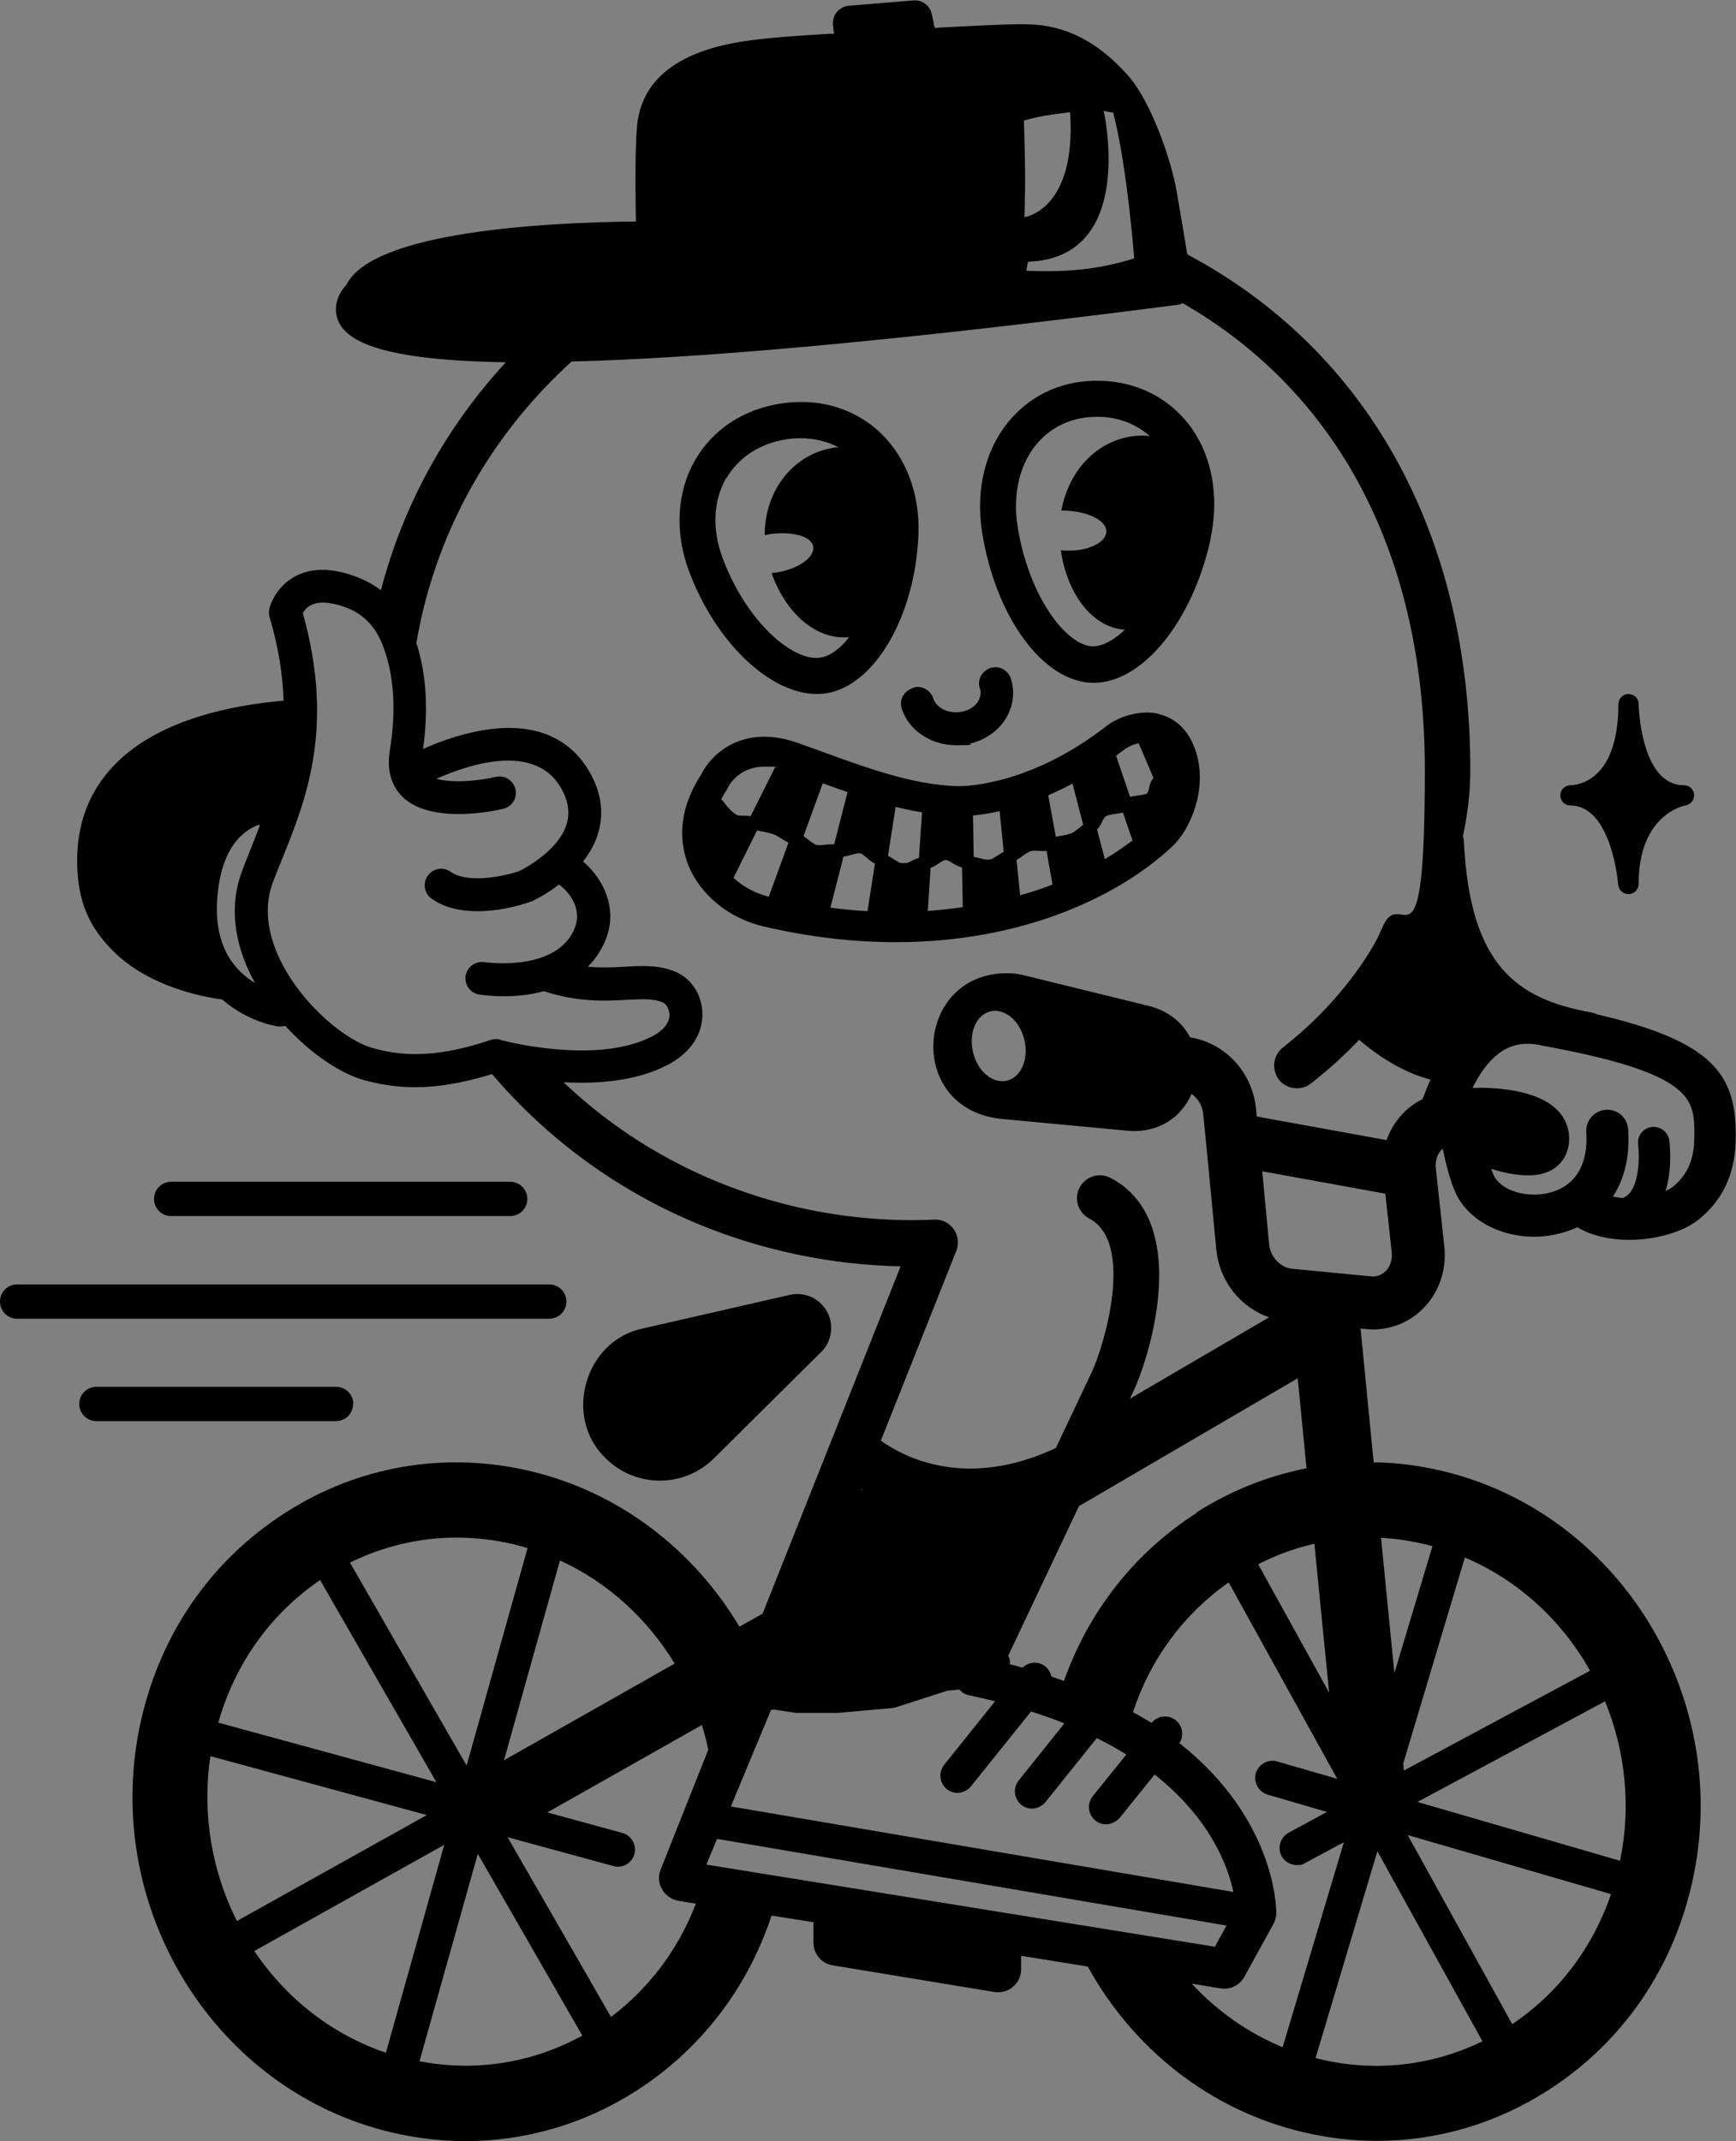 <?xml version="1.0" encoding="UTF-8"?> <svg xmlns="http://www.w3.org/2000/svg" version="1.1" viewBox="0 0 729.2 899"><rect x="0" y="0" width="729.2" height="899" fill="#808080" stroke="none"/><defs><style> .cls-1 { fill: #fff; } .cls-2 { fill: none; } .cls-3 { fill: #c3aed5; } </style></defs><!-- Generator: Adobe Illustrator 28.7.5, SVG Export Plug-In . SVG Version: 1.2.0 Build 176) --><g><g id="Warstwa_1"><path class="cls-2" d="M196,741.4l25.6-91.3c-2.1-.6-4.2-1.2-6.3-1.7-7.8-1.8-15.8-2.7-23.6-2.7-15.5,0-30.7,3.6-44.8,10.5l49,85.2h0Z"></path><path class="cls-2" d="M200.6,778.4l-24.4,87.1c23.6,4.5,47.4.7,68.3-10.8l-43.9-76.3Z"></path><path class="cls-2" d="M183.3,748.3l-48.8-84.8c-20.9,14.2-35.8,35.1-42.8,59.9l91.6,25h0Z"></path><path class="cls-2" d="M186.6,774.7l-79.8,44.6c13.2,19.6,32.3,34.9,55.3,42.7l24.5-87.3h0Z"></path><path class="cls-2" d="M88.5,737.4c-3.7,24.4.6,48.6,11.1,69.3l79.8-44.5-90.8-24.7h0Z"></path><path class="cls-2" d="M211.6,739.1l71.7-40.6c-11.4-18.8-28-34.1-48.2-43.3l-23.5,83.9h0Z"></path><path class="cls-2" d="M597.5,461.5c1-2.8,2.1-5.5,3.3-8-7.6-2-18.2-6.6-29.9-16.7-5.7,6-12.3,12.2-20.2,18.3-2,1.6-4.5,2.2-6.8,2-4.4,4.3-9,8.3-13.7,12.2l52.3,9.5c1.6-4.6,4.2-8.7,7.7-12.1,2.2-2.1,4.7-3.8,7.3-5.1h0Z"></path><path class="cls-2" d="M476.1,584.5l-1.3,2.8,58.5-34.2c-12-4.2-21-15.1-22.2-28.5l-3.7-38.5c-9.7,6.2-20,11.8-30.6,16.5,20.3,23.2,5.4,69.2-.6,81.9h0Z"></path><path class="cls-2" d="M558.3,710.7l-6.2-62.6c-8.1,1.9-16.1,4.8-23.6,8.6l29.8,53.9h0Z"></path><path class="cls-2" d="M453.3,632.5l-29.7,62.8c.3.8.5,1.6.6,2.5,0,.4,0,.7,0,1.1,1.8.5,3.5.9,5.3,1.4,2.6-2.6,6.7-2.9,9.6-.5,1.4,1.1,2.2,2.6,2.5,4.2,1.8.6,3.6,1.3,5.3,1.9,10.4-29.2,29.7-53.9,55.8-70.6,14.4-9.2,30-15.4,46.3-18.6l-3.7-37.8-92,53.7h0Z"></path><path class="cls-2" d="M680.6,781.4s0,0,0,0h0c4.8-23.2,2.1-46.4-6.3-66.9l-78.7,42.2,85.1,24.7h0Z"></path><path class="cls-2" d="M581.8,501.2l-51.7-9.3,2.9,30.7c.5,5.3,4.7,9.8,9.5,10.2l33.1,3.2c3.1.3,5.1-1,6.3-2.2,1.9-1.9,2.8-4.7,2.5-7.8l-2.7-24.8h0Z"></path><path class="cls-2" d="M601.7,649.3c-1.2-.3-2.3-.7-3.5-.9-6-1.4-12-2.2-18-2.6l5.6,56.8,16-53.3h0Z"></path><path class="cls-2" d="M589.5,740.5l.3,2.9,78.2-41.9c-11.8-20.9-30.1-37.9-52.6-47.4l-25.9,86.5Z"></path><path class="cls-2" d="M578.5,777.2l-26,86.9c.8.2,1.5.4,2.3.6,23.2,5.4,46.8,2.7,67.8-7.5l-44.2-80Z"></path><path class="cls-2" d="M278.2,793.3c-1.4-2.5-1.6-5.6-.6-8.3l20-50.3c-.7-3.5-1.6-7-2.7-10.4l-64.9,36.7,31.5,8.6c3.9,1,6.1,5,5.1,8.9-.9,3.2-3.8,5.3-7,5.3s-1.3,0-1.9-.3l-44.4-12.1,43.4,75.4c16.2-12.1,28.4-28.5,35.8-47.5l-7.4-1.2c-2.9-.5-5.4-2.2-6.9-4.8h0Z"></path><path class="cls-2" d="M591.3,770.5l43.9,79.4c19.5-13.1,33.9-32.1,41.5-54.6l-85.4-24.8h0Z"></path><path class="cls-2" d="M564.6,773.3l-16.4,8.8c-1.1.6-2.3.9-3.4.9-2.6,0-5.1-1.4-6.4-3.8-1.9-3.5-.6-7.9,3-9.8l16.1-8.7-25-7.3c-3.8-1.1-6-5.1-4.9-9,1.1-3.8,5.1-6,9-4.9l25.2,7.3-45.6-82.5c-19,13.3-32.9,32.2-40.2,54.5,2.7,1.5,5.3,3.1,7.8,4.7h0c2.5-3.2,7-3.7,10.2-1.2,2.9,2.3,3.5,6.5,1.5,9.6,40.1,31.7,40.7,69,40.7,71.3,0,1.6-.4,3.2-1.2,4.6l-12.2,22.2c-1.7,3.1-5,5-8.4,5s-1,0-1.5-.1l-12.2-2c10.6,11.4,23.5,20.7,38.2,26.7l25.8-86.3h0Z"></path><polygon class="cls-3" points="361.8 625.6 362.3 625.6 361.9 625.3 361.8 625.6"></polygon><path class="cls-1" d="M491.2,329.3c0-.7.1-1.5.2-2.2-.3.2-.5.5-.8.7l.6,1.5Z"></path><path d="M299.9,612.3l45-44.6c3.4-3.3,5-8.3,3.9-13.3-1.8-7.7-9.4-12.5-17.1-10.7l-61.7,14.1c-24.2,5-33.6,36.9-15.8,54.3,12.6,12.7,33,12.8,45.7.2h0Z"></path><path d="M659.4,338.2s0,0,.2,0c17.4,0,20.1,32.9,20.1,33.2.2,2.2,2,4,4.3,4h.2c2.3,0,4.1-2,4.1-4.3,0-29,18.9-32.8,19.7-32.9,2.2-.4,3.8-2.4,3.6-4.6-.2-2.2-2-3.9-4.3-3.9-18.3,0-19-33.8-19-34.1,0-2.4-1.9-4.1-4.3-4.2-2.3,0-4.2,1.9-4.2,4.3,0,13.2-3,23.2-8.7,28.8-5,5-10.6,5.2-11.3,5.2-2.4,0-4.4,1.8-4.4,4.2,0,2.3,1.8,4.3,4.2,4.3h0Z"></path><path d="M383.2,289c-3.6,1.2-5.6,5-4.4,8.6,3,9.3,12.5,15.3,22.7,15.3s4.3-.3,6.5-.8c6.5-1.7,12-5.8,15-11.3,2.7-5,3.3-10.6,1.6-15.9-1.2-3.6-5-5.6-8.6-4.4-3.6,1.2-5.6,5-4.4,8.6.7,2.1,0,3.9-.5,5-1.2,2.2-3.6,3.9-6.4,4.6-5.5,1.4-11.3-1.1-12.7-5.5-1.2-3.6-5-5.6-8.6-4.4h0Z"></path><path d="M343.1,291.4c1.4,0,2.7-.1,4-.3,20.5-3.3,37.5-32.8,38.7-67.1,0-1.5,0-3,0-4.4-.5-15.5-6.6-29.5-17.1-38.9-11-9.7-25.5-13.7-41.1-11.2-15.5,2.5-28.1,10.8-35.5,23.5-7.8,13.3-8.8,30.3-2.8,46.5,11.1,30.1,34.1,51.9,53.8,51.9h0ZM305.2,200.7c5.1-8.7,13.9-14.4,24.8-16.2,2.2-.4,4.3-.5,6.5-.5,5.7,0,11,1.4,15.7,3.8-.7,0-1.4.1-2.1.2-8.9,1.4-16.8,6.4-22.1,14.1-4.5,6.5-6.8,14.4-6.8,22.6.5,0,.9-.2,1.3-.3,10-1.6,18.5.7,19.1,5.2.6,4.5-6.3,9.3-15.5,10.8-.7.1-1.4.2-2,.2,5.6,16.1,17.6,27,30.1,27s1.7-.1,2.6-.2c-3.9,5-8.1,8.1-12.1,8.7-11.5,1.9-31.2-14.9-41.2-41.9-4.5-12.1-3.9-24.1,1.6-33.6h0Z"></path><path d="M462.4,159.9c-14.9-.5-28.3,5.2-37.7,15.9-10.6,12-15,29.3-12.2,47.5,5.6,35.5,25.4,62.8,46.2,63.4.2,0,.5,0,.7,0,20.5,0,41.5-25.7,49.1-60.3,0,0,0-.2,0-.3.3-1.5.6-3.1.8-4.6,2.4-16.3-1.1-32-10.1-43.5-8.8-11.2-21.8-17.7-36.7-18.1h0ZM480.6,182.9c-8.6-.2-16.9,3.1-23.4,9.4-5.9,5.7-9.8,13.5-11.4,22.1.5,0,1,0,1.5,0,9.8.3,17.7,4.3,17.4,8.9-.2,4.6-7.8,8.2-16.9,7.9-.8,0-1.5-.1-2.2-.2,2.6,18.6,13.5,32.6,26.9,33.4-4.7,4.5-9.5,7-13.5,7-11.2-.3-27-21.2-31.6-50.6-2.1-13.7,1-26.4,8.6-35,6.2-7,14.9-10.8,24.7-10.8s.8,0,1.1,0c8.2.2,15.5,3.1,21.1,8.1-.8,0-1.7-.2-2.5-.2Z"></path><path d="M606,482.3c1.2,5.7,3.4,15.1,6.3,20.3,7.5,13.5,26.9,20.1,44.3,14.9,2.1-.6,4.1-1.4,5.9-2.2,6.3,3.7,14.1,5.3,21.8,5.3,11.7,0,23.2-3.6,29.3-8.6,13.9-11.3,15.5-25.6,15.5-35.4,0-25-9-39.3-58.3-50.7-.8-.3-1.6-.7-2.4-.8-31.2-5.6-51-19.6-53.5-71.8,0-.8-.2-1.5-.4-2.2,1.8-8.6,3.1-17.8,3.1-27.7,0-99.5-43.4-176.4-118.9-216.6-1.2-7.4-2.8-17.1-4.4-26.2-2.3-13.6-11.2-39.1-21.1-49.6-5.9-6.3-18.3-19.3-39-20.7-6.9-.4-17.7.2-30.2.8-3.6.2-7.5.4-11.4.6l-1.2-5.7c-.7-3.6-4.1-6.2-7.8-5.8l-27,2.2c-2,.2-3.8,1.1-5.1,2.7-1.3,1.5-1.8,3.5-1.6,5.5l.4,3.6h-2.2c-14,.9-22.4,1.4-32.5,2.7-28.3,3.6-44.3,14.6-47.6,32.9-1.4,7.6-1.1,30.9-.9,43.2-38.4.4-110.6,4.2-121.6,26.6-3.6,3.8-5.8,9.5-3.4,15.2,3.5,8.1,16.9,16.5,70.4,17.3-24.5,26.5-42.9,59-52.5,95.7-5.2-3.9-11.5-6.6-18.7-8-18.1-3.2-26.2,8.7-28.1,15.5-.3,1.2-.3,2.5,0,3.7,3.9,13.1,5.6,24.7,5.9,35.2-22.2,1.9-50.5,7.9-68.6,24.6-12,11.1-18.1,25.4-18.1,42.5s5.1,28,15.1,38c13.3,13.3,33,18.6,45.9,20.4,7.8,6.8,17,10.3,23.6,11.3.3,0,.7,0,1,0,.6,0,1.2-.2,1.8-.3,10.7,11.8,23.3,20,32.7,22.7,5.8,1.6,12.9,3.1,21.8,3.1s19.4-1.5,32.4-5.5c32.9,38.6,77.5,65.2,128.4,75.8,14.3,3,28.7,4.6,43.2,4.9l-28.9,72.7s0,0,0,0l-29.1,73.2-.6.3-9.1,5.1c-19.1-32-50.2-56.5-88.2-65.4-35.5-8.3-72-2.1-102.6,17.6-31.8,20.3-53.5,52.3-61.2,90.2-15.6,76.4,32,152.7,106.1,170,10.3,2.4,20.6,3.6,30.9,3.6,25.2,0,50-7.2,71.8-21.2,26.9-17.3,46.6-43,56.7-73.5l17.6,2.8v8.6c0,4.7,3.4,8.8,8.1,9.5l67.9,11.2c.5,0,1,.1,1.6.1,2.3,0,4.5-.8,6.2-2.3,2.2-1.8,3.4-4.5,3.4-7.3v-5.7l28,4.5c18.8,34.1,50.9,60.3,90.7,69.6,10.2,2.4,20.6,3.6,30.8,3.6,25.2,0,50-7.2,71.8-21.2,31.8-20.3,53.5-52.3,61.2-90.2,15.6-76.4-32-152.7-106.1-170-9.4-2.2-18.9-3.4-28.3-3.5l-5.5-56.2,2.1.2c1,.1,2,.2,3,.2,8,0,15.6-3.1,21.3-8.9,6.6-6.7,9.8-16.1,8.8-25.8l-3.6-33c-.3-3.1.6-6,2.6-7.9.1-.1.3-.2.4-.3h0ZM647.1,438.9c64.6,11.7,64.6,22.6,64.6,37.6,0,7.5-1.1,15.3-9,21.8-.8.6-1.9,1.2-3.1,1.8,2.9-9.3,1.8-19.5,1.6-21.2-.5-3.6-3.8-6.1-7.4-5.7-3.6.5-6.2,3.7-5.7,7.4.7,5.9.3,19-5.6,22-.2.1-.4.2-.6.4-1.5,0-3-.3-4.4-.6,4.9-7.5,7.2-17.1,6.4-28.2-.3-4.9-4.5-8.6-9.4-8.2-4.8.3-8.5,4.5-8.2,9.4.9,13.2-4.3,22.2-14.7,25.2-9.3,2.7-20.5-.3-23.9-6.6-.4-.8-.9-1.9-1.3-3.2,8.7,2.7,18.4,4.1,24.9.7,4.1-2.1,6.8-5.9,7.6-10.6.8-5.2-.6-10.2-4.1-14.1-8.7-9.8-28.7-10.3-36.3-10,9.3-18.4,19.5-19.7,28.5-18h0ZM463.6,46.6c1.6.3,2.4.4,4,.7,6,23.2,8.8,61.2,8.8,61.2-15.7,4.9-29,5.8-45.3,5.2.3-1.5.4-2.2.7-3.8,46-1.6,31.8-63.3,31.8-63.3h0ZM449.5,47.1c2.7,41.3-19.2,44.1-19.2,44.1.5-15.2.3-23.5-.2-40.6,7.3-2,11.4-2.5,19.5-3.5h0ZM106,410.6c.4.7.7,1.4,1.1,2.1-8.2-4.9-17.1-14.8-15.9-34.6,1.4-22.4,11.1-29.6,17.8-31.9v.8c-1.1,2.8-2.1,5.5-3.2,8.2-1.5,3.8-3,7.5-4.3,11-5,13.6-3.5,29,4.5,44.5h0ZM210.2,436.5c-1.3-.3-2.8-.3-4,.1-24.8,8.5-39.6,6.3-49.8,3.4-11.1-3.1-28.9-17.7-38.1-35.7-4.3-8.4-8.4-21-3.8-33.5,1.3-3.4,2.7-7,4.2-10.6,9.8-24.4,22-54.6,8.5-102.8,1.2-2.2,4.3-5.4,11.7-4.1,10.7,1.9,17.8,7.5,21.6,17,5,12.4,6.1,27.6,3.2,45.1-1.6,10.2,2.2,16.2,5.7,19.5,12.4,11.4,39,5.4,42,4.7,3.7-.9,6-4.6,5.1-8.3-.9-3.7-4.6-6-8.3-5.1-7.2,1.7-18.1,2.7-24.9.8,13.9-6.2,41.2-15.1,52.2,3.6,3.2,5.5,4,10.5,2.5,15.5-3.5,11.2-17.8,18.6-19.8,19.6-5.4,1.9-21.3,5.7-29,.3-3.1-2.2-7.4-1.4-9.6,1.8-2.1,3.1-1.4,7.4,1.8,9.6,5.7,4,12.7,5.2,19.3,5.2,10.9,0,20.9-3.5,22.5-4.1.2,0,.4-.1.5-.2.4-.2,5.4-2.5,11.1-6.9h0c0,0,.2.1.3.2,2.1,1.6,12.3,10.2,4.2,22-9.9,14.2-35.6,10.4-35.8,10.4-3.8-.6-7.3,2-7.9,5.7-.6,3.8,2,7.3,5.7,7.9.5,0,4.4.7,10,.7s11-.5,17.2-2.1c14.5,4.7,25.7,4.1,34.7,3.6,6.2-.3,11.1-.6,15,1,1.4.5,2.8,2.4,3,4.9.2,3.5-2.3,6.8-7,9.3-23.5,12.5-63.6,1.8-64.1,1.6h0ZM361.9,625.3l.4.4h-.5c0,0,.1-.4.1-.4h0ZM323.7,718l1.4-.2,9.2,1.4c.5,0,.9,0,1.3,0h15.7c.3,0,.5,0,.8,0l22.4-2c.7,0,1.3-.2,2-.4l21.4-6.9,5.1-.5c1,1.2,2.3,2,4,2.4,3.8.8,7.5,1.7,11,2.5l-21.4,26.7c-2.5,3.1-2,7.7,1.1,10.2,1.3,1.1,2.9,1.6,4.5,1.6s4.2-.9,5.6-2.7l25.3-31.5c4.9,1.6,9.6,3.2,14,5l-19.2,24c-2.5,3.1-2,7.7,1.1,10.2,1.3,1.1,2.9,1.6,4.5,1.6s4.2-.9,5.6-2.7l21.6-26.9c4.5,2.2,8.6,4.5,12.4,6.9l-14.1,17.5c-2.5,3.1-2,7.7,1.1,10.2,1.3,1.1,2.9,1.6,4.5,1.6s4.2-.9,5.7-2.7l14.7-18.2c23.2,18.3,30.7,38.2,33.1,49.3l-211.1-35.9,16.8-40.4h0ZM502.7,635.2c-26.1,16.7-45.4,41.3-55.8,70.6-1.8-.6-3.5-1.3-5.3-1.9-.3-1.6-1.2-3.1-2.5-4.2-2.9-2.3-7-2-9.6.5-1.7-.5-3.5-1-5.3-1.4,0-.4,0-.7,0-1.1,0-.9-.3-1.7-.7-2.5l29.7-62.8,91.9-53.7,3.7,37.8c-16.2,3.2-31.9,9.4-46.3,18.6h0ZM552.1,648.2l6.2,62.5-29.8-53.9c7.6-3.9,15.5-6.8,23.6-8.6ZM235.2,655.2c20.2,9.2,36.8,24.6,48.2,43.3l-71.7,40.6,23.5-83.9ZM191.7,645.6c7.8,0,15.7.9,23.6,2.7,2.1.5,4.2,1.1,6.3,1.7l-25.6,91.3-49-85.2c14-6.9,29.3-10.5,44.8-10.5h0ZM134.5,663.5l48.8,84.8-91.6-25c7-24.8,22-45.7,42.8-59.9ZM88.5,737.4l90.8,24.7-79.8,44.5c-10.4-20.7-14.8-44.9-11.1-69.3h0ZM162.1,861.9c-23-7.8-42.1-23.1-55.3-42.7l79.8-44.6-24.5,87.3h0ZM176.2,865.5l24.5-87.1,43.9,76.3c-20.9,11.5-44.8,15.3-68.3,10.8ZM256.6,846.8l-43.4-75.4,44.4,12.1c.6.2,1.3.3,1.9.3,3.2,0,6.1-2.1,7-5.3,1-3.8-1.2-7.8-5.1-8.9l-31.5-8.6,64.9-36.7c1.1,3.4,2,6.9,2.7,10.4l-20,50.3c-1.1,2.7-.9,5.8.6,8.3,1.4,2.5,4,4.3,6.8,4.8l7.4,1.2c-7.3,19.1-19.6,35.5-35.7,47.6h0ZM296.7,782.9l4.5-10.8,214,36.4-4.9,8.9-213.6-34.5ZM538.8,859.6c-14.7-6.1-27.7-15.3-38.2-26.7l12.2,2c.5,0,1,.1,1.5.1,3.5,0,6.7-1.9,8.4-5l12.2-22.2c.8-1.4,1.2-3,1.2-4.6,0-2.3-.5-39.6-40.7-71.3,2-3.1,1.4-7.2-1.5-9.6-3.1-2.5-7.7-2-10.2,1.1h0c-2.5-1.5-5-3-7.8-4.5,7.3-22.3,21.3-41.2,40.2-54.5l45.6,82.5-25.2-7.3c-3.8-1.1-7.8,1.1-9,4.9-1.1,3.8,1.1,7.8,4.9,9l25,7.3-16.1,8.7c-3.5,1.9-4.8,6.3-3,9.8,1.3,2.4,3.8,3.8,6.4,3.8s2.3-.3,3.4-.8l16.4-8.8-25.8,86.3h0ZM635.2,849.9l-43.9-79.4,85.4,24.8c-7.7,22.5-22,41.5-41.5,54.6ZM674.2,714.4c8.4,20.5,11.1,43.7,6.3,66.9,0,0,0,0,0,0l-85.1-24.7,78.7-42.2h0ZM615.4,654c22.5,9.6,40.7,26.5,52.5,47.5l-78.2,41.9-.3-2.9,25.9-86.5ZM598.2,648.3c1.2.3,2.4.6,3.5.9l-16,53.3-5.6-56.8c6,.3,12,1.2,18,2.6ZM578.5,777.2l44.2,79.9c-21,10.2-44.7,13-67.8,7.6-.8-.2-1.5-.4-2.3-.6l26-86.9h0ZM582,533.7c-1.2,1.2-3.2,2.6-6.3,2.2l-33.1-3.2c-4.8-.5-9-5-9.5-10.2l-2.9-30.7,51.7,9.4,2.7,24.7c.3,3-.6,5.8-2.5,7.8h0ZM597.5,461.5c-2.6,1.3-5.1,3-7.3,5.1-3.5,3.4-6.2,7.6-7.8,12.1l-52.3-9.5-2.2-.4-.3-3.2c-1.5-15.2-12.7-27.5-27.4-30h-.3c-3.1-6-8.7-11-17.2-13.2l-53-13c-1.4-.3-3-.6-4.4-.7-40.5-2.3-45.9,55.8-5.7,61l54.4,5.1c13.3,1,22.5-6.2,26.5-15.5,2.7,1.9,4.6,5,4.9,8.4l1.8,18.3,3.7,38.6c1.3,13.4,10.2,24.4,22.2,28.5l-58.5,34.2,1.4-2.9c6-12.7,20.9-58.7.6-81.9-2.7-3.1-6-5.8-10.1-7.9-4.7-2.5-10.5-.7-13,4-2.5,4.7-.7,10.5,4,13,19.2,10.1,6.4,53.2,1.1,64.5l-15.1,31.9c-37.4,17.5-63.4,4.1-73.5-3.1l31.7-79.7c1.2-3,.8-6.5-1.1-9.1-1.9-2.7-5-4.2-8.3-4-17.7.8-35.6-.7-53.1-4.3-39.2-8.2-74.4-26.7-102.5-53.4,14.2.8,30.8-.4,44-7.4,9.6-5.1,14.8-13.2,14.3-22.2-.4-7.6-4.9-14.3-11.6-16.9-6.8-2.8-13.7-2.4-21-2-4.7.3-9.8.5-15.5,0,1.4-1.4,2.6-2.8,3.8-4.5,12.1-17.5,2.2-32.9-5.8-39.7,2.6-3.3,4.9-7.1,6.2-11.4,2.8-8.8,1.5-17.7-3.7-26.6-6.5-11-20.3-22.8-49.5-16.1-7.8,1.8-14.9,4.5-20.2,6.9,2.3-16.6,1.4-31.5-2.8-44.5.5-2.8,1-5.6,1.6-8.4,9.4-43.9,32.4-81.5,63.6-109.8,52.3-1.3,132.2-8,254.5-23.8.8-.1,1.5-.4,2.2-.7,65.4,37.6,101.7,105.9,101.7,196s-9.7,48.1-17.5,65.4l-2.1,4.6c-.1.3-11.9,24.6-40,46.5-4.2,3.3-4.9,9.3-1.7,13.5,1.7,2.2,4.2,3.4,6.7,3.6,2.4.2,4.8-.4,6.8-2,7.8-6.1,14.5-12.3,20.2-18.3,11.8,10.1,22.3,14.7,30,16.7-1.2,2.5-2.2,5.2-3.3,8h0ZM427,451.5c-4.7,4.5-11.9,2.7-16-4.1-4.1-6.8-3.7-16,1-20.5,4.7-4.5,11.9-2.7,16,4.1,4.1,6.8,3.7,16-1,20.5h0Z"></path><path d="M214.3,510.6c4,0,7.2-3.2,7.2-7.2s-3.2-7.2-7.2-7.2H71.9c-4,0-7.2,3.2-7.2,7.2s3.2,7.2,7.2,7.2h142.3Z"></path><path d="M237.9,546.5c0-4-3.2-7.2-7.2-7.2H7.2c-4,0-7.2,3.2-7.2,7.2s3.2,7.2,7.2,7.2h223.5c4,0,7.2-3.2,7.2-7.2Z"></path><path d="M148.4,589.5c0-4-3.2-7.2-7.2-7.2H40.5c-4,0-7.2,3.2-7.2,7.2s3.2,7.2,7.2,7.2h100.6c4,0,7.2-3.2,7.2-7.2Z"></path><path d="M486.6,299.7c-8.1-1.8-17.1,1.4-21.9,5.2-31.1,24.2-57.9,25.2-62,25.2s-.6,0-.6,0c-18.4-.6-36.7-7.2-56-14.2-3.7-1.3-7.4-2.7-11.1-4-23-8.1-36.3,4.8-40.4,13.2-10.6,16.3-8.8,29.7-5.5,38.1,5,12.5,17.1,22.4,31.6,25.8,19.8,4.6,38.3,6.6,55.6,6.6,52.6,0,93-18.7,115.9-40,8.8-8.1,16.5-28.1,8.3-44.5-3-6-7.8-9.9-13.9-11.3h0ZM303.8,336.5c-.2-.4-.6-.6-.9-.8.7-1.4,1.5-2.8,2.4-4.1.1-.2.3-.5.4-.8.5-1.1,4.7-8.9,15.4-8.9s2.8.1,4.4.4l-10.2,20.4c-1.1-.2-2.3-.2-3.2-.2-.9,0-2,0-2.3-.2-2.6-1.3-5.2-4.6-5.9-5.7h0ZM322.9,376.5c-5.6-1.4-10.8-4.2-14.8-7.9l9.9-19.9c.8.2,1.7.4,2.6.5,1.5.3,3,.6,4.3,1.1,1.1.4,2.2,1.1,3.3,1.8.9.6,1.9,1.1,3,1.7l-8.3,22.8h0ZM343.2,354.9c-1-.3-2.3-1.3-3.5-2.2-.7-.5-1.4-1.1-2.2-1.6l8.1-22.2c3.5,1.3,7,2.5,10.4,3.7l-5.6,21.9c-1.4,0-2.6,0-3.8.2-1.4.2-2.5.3-3.4,0h0ZM364.4,382.6c-5.1-.3-10.3-.8-15.6-1.5l5.5-21.4c1-.2,2-.4,3-.7,1.5-.4,3.1-.9,4-.7.9.2,1.7.9,2.7,1.8,1,.9,2.1,1.8,3.5,2.5l-3.1,20h0ZM386.1,360.2c-1.2.3-2.4.8-3.4,1.4-.6.3-1.2.6-1.8.8h-2.6c-.8-.3-1.8-1-2.7-1.5-.8-.5-1.7-1.1-2.6-1.6l3.2-20.5c3.7.9,7.4,1.7,11.1,2.3l-1.3,19.1h0ZM389.7,382.5l1.2-18.1c1.2-.4,2.3-1.1,3.3-1.8,1-.7,2.2-1.5,3-1.5.6-.1,1.9.7,2.9,1.3,1.2.7,2.5,1.5,4,1.8l.3,16.7c-4.8.7-9.7,1.2-14.7,1.6h0ZM418.8,359.3c-1.1.8-2,1.4-3,1.6h-.3c-1.1.2-2.7-.2-4.2-.6-.8-.2-1.5-.4-2.3-.5l-.3-17.4c3-.3,6.8-.8,11.2-1.8l1.7,17.1c-1,.5-2,1.1-2.8,1.7h0ZM428.5,375.9l-1.5-14.9c1.1-.5,2.1-1.2,3-1.9,1.1-.8,2.1-1.5,3.2-1.8.8-.2,2.2-.1,3.5,0,1,0,1.9.1,2.9,0l2.5,14.1c-4.3,1.7-8.8,3.2-13.6,4.5h0ZM453.1,347.8c-1,.8-1.8,1.5-2.9,2-1.2.5-3,.9-4.8,1.2-.7.1-1.3.2-1.9.4l-3.2-17.5c3.3-1.4,6.7-3,10.2-4.9l4.5,17.3c-.7.5-1.4,1.1-2,1.6h0ZM464.1,360.8l-3.3-12.5c1-1,1.6-2.2,2.1-3.2.5-1.1,1-2,1.7-2.4.9-.5,2.6-.8,4.2-1,1-.1,1.9-.3,2.9-.5l4,11.7c-3.6,2.7-7.5,5.4-11.7,7.9h0ZM482.7,330.8c-.3,1-.5,2.1-1,2.4-.5.4-2.2.6-3.5.8-1.2.1-2.4.3-3.5.6l-5.9-17.3c1.2-.9,2.3-1.7,3.5-2.6,1.3-1,3.5-2.1,6-2.6l6.2,14.5c-1.1,1.3-1.5,2.9-1.9,4.2h0Z"></path></g></g></svg> 